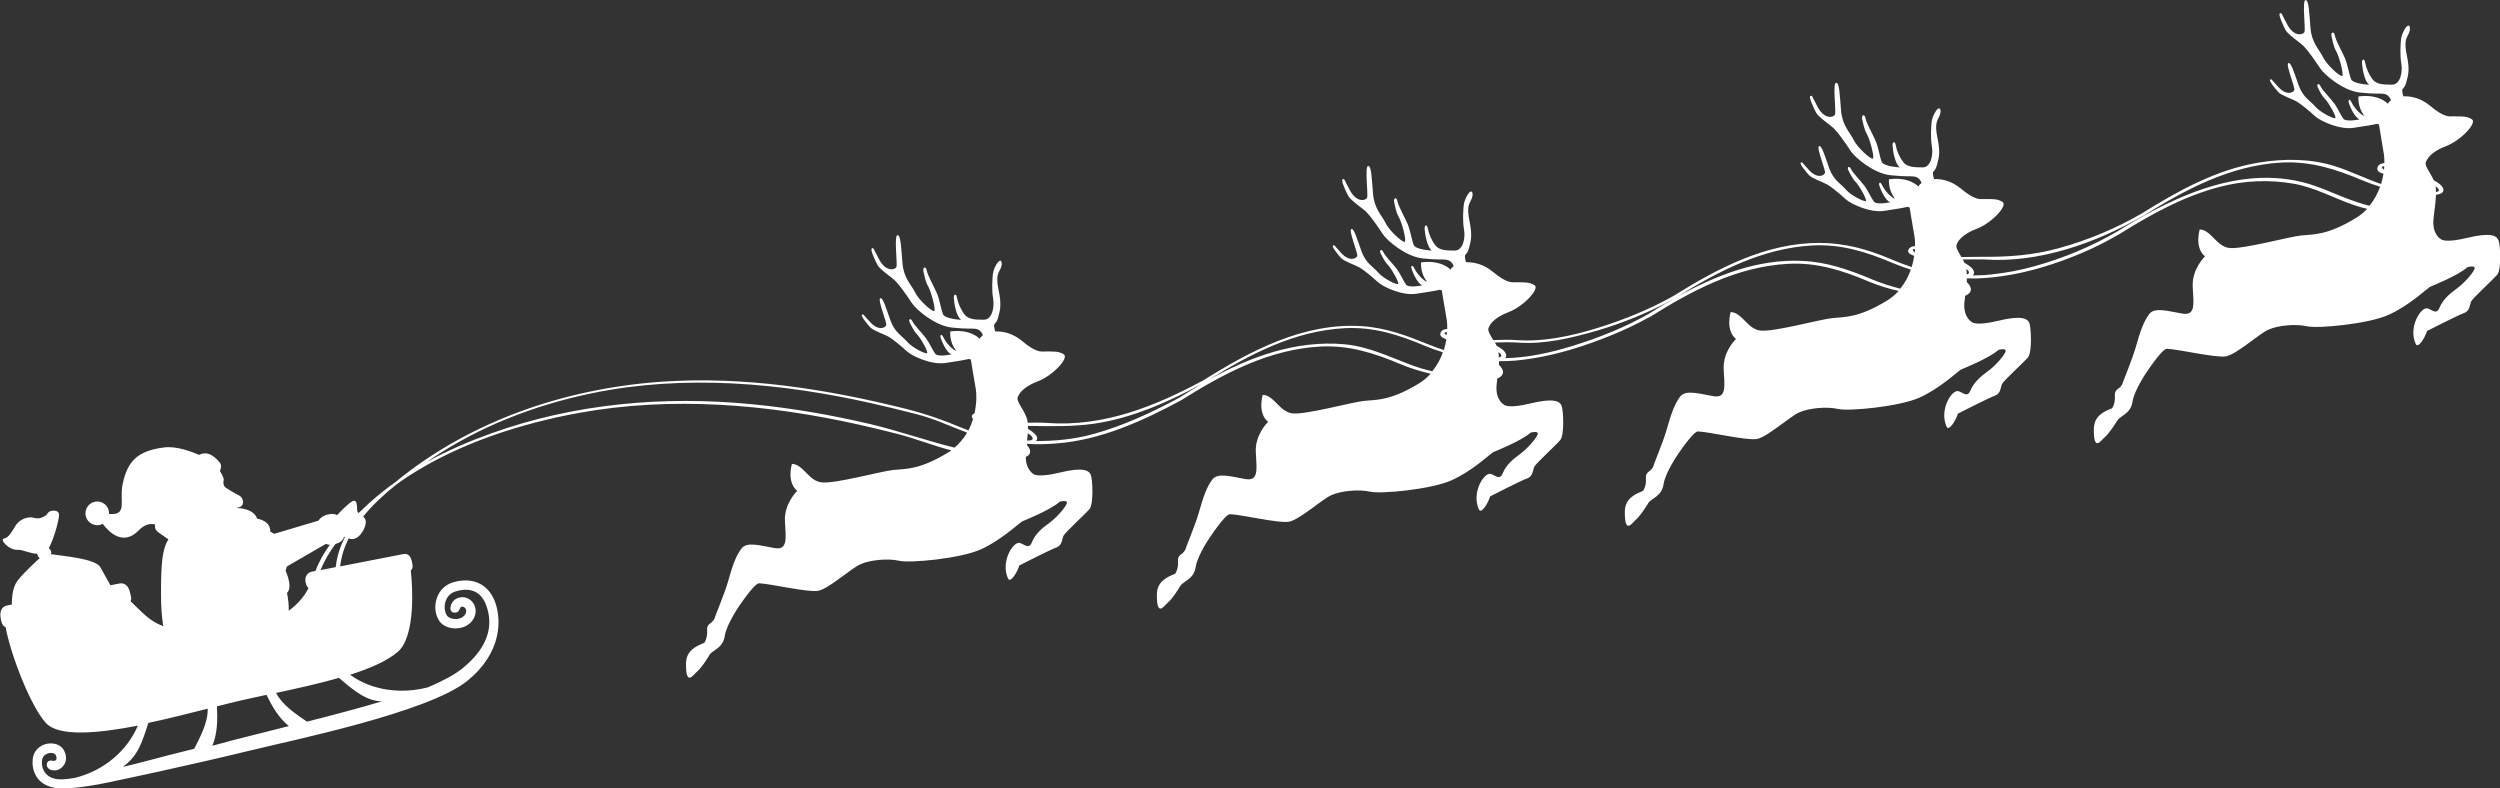 <?xml version="1.0" encoding="UTF-8"?><svg id="Layer_2" xmlns="http://www.w3.org/2000/svg" viewBox="0 0 325.72 102.68"><rect x="0" y="0" width="325.72" height="102.68" fill="#333333" stroke="none"/><defs><style>.cls-1{fill:#fff;}</style></defs><g id="Layer_1-2"><path class="cls-1" d="M325.51,31.29c-.24-.6-1.03-1.03-4.05-.3-3.03.73-3.45.16-3.45.16,0,0-1.08-.55-.97-2.43.03-.63.29-2.1.34-3.34.54-.07,1.05-.25.96-.72-.1-.47-.66-.86-1.25-1.17-.43-.97-1.2-1.86-1.04-2.35.28-.81,1.23-1.56,2.55-2.06,2.07-.78,4.17-3.09,3.46-3.54-.66-.42-1.26-.37-2.49-.38-.47,0-1.1.18-2.96-1.38-1.13-.95-2.42-1.28-3.48-1.23-.12-.38-.22-.83-.09-.96.24-.25.37-.42.53-1.09.17-.68.42-1.36.02-3.25-.4-1.89-.07-2.23.24-2.88.3-.65.14-1.21-.17-.99-.31.23-.77,1.08-.84,1.79-.06.71-.15,2.02.05,3.15.19,1.12-.16,2.72-1.21,2.71-1.05,0-2-.01-2.51-.66-.52-.66-.89-1.54-.99-2.19-.11-.65-.46-.47-.42.05.06.83.33,2.36.94,2.81,0,0-2.12-.09-2.37-.74-.26-.66-.43-1.85-.78-2.7-.36-.85-1.21-2.31-1.32-2.96-.11-.65-.57-.43-.44.07.12.5.22,1.29.62,1.99.4.7,1.02,3.08.77,3.2-.26.11-1.99-1.41-2.49-2.44-.49-1.04-1.47-1.81-1.64-3.81-.17-2-.2-3.71-.66-3.63-.45.08.05,3.77-.13,4.16-.18.38-1.36.66-2.23-.98-.88-1.63-.69-1.53-.96-1.45-.27.08.41,1.54.72,2.15.32.61,1.85,1.6,2.37,2.11.51.51,1.47,1.85,2.1,2.82.63.98,3.11,3.01,5.22,3.23,2.11.22,2.41.09,3.06.16.6.06.87.51,1,.83-.19.14-.33.3-.4.47,0,0-1.17-1.32-3.84-.95,0,0-.15,1.41.78,2.52-.14-.04-.27-.1-.4-.19-.57-.43-1.06-1.09-1.3-1.6-.23-.51-.47-.28-.33.13.23.68.79,1.88,1.39,2.13,0,0-1.77.38-2.12-.1-.35-.49-.75-1.44-1.24-2.07-.48-.63-1.5-1.65-1.73-2.16-.23-.51-.56-.23-.35.16.2.39.46,1.02.95,1.51.48.49,1.52,2.33,1.33,2.48-.19.15-1.95-.73-2.59-1.48-.64-.75-1.61-1.18-2.19-2.8-.58-1.62-.97-3.03-1.34-2.87-.36.16.87,3.11.79,3.47-.06.35-.98.83-2.06-.33-1.08-1.16-.9-1.11-1.1-.99-.2.12.67,1.19,1.07,1.62.39.44,1.88.92,2.41,1.24.53.31,1.62,1.2,2.35,1.88.73.67,3.23,1.81,5.02,1.54,1.4-.21,2.42-.37,3.06-.52.09.03.18.05.27.07,0,0,.39,2.43.63,3.82.05.28.09.71.08,1.22-.4.03-.72.16-.86.45-.23.5.12.78.74.93-.07.43-.18.89-.31,1.35-2.11-.73-4.09-1.74-6.23-2.39-3.11-.94-6.48-.93-9.67-.41-5.54.9-10.53,3.67-15.24,6.61h0c-3.42,1.99-7.08,3.51-10.89,4.56-3.31.91-6.52,1.14-9.93,1.11-.9,0-1.82.01-2.72.03-.38-.65-.75-1.22-.64-1.58.26-.81,1.23-1.56,2.55-2.06,2.08-.78,4.17-3.1,3.45-3.54-.66-.42-1.26-.37-2.49-.37-.47,0-1.1.17-2.96-1.38-1.13-.95-2.42-1.28-3.47-1.22-.13-.38-.22-.83-.1-.97.24-.25.37-.42.53-1.09.17-.68.42-1.36.02-3.25-.4-1.89-.07-2.23.23-2.88.31-.65.14-1.22-.17-.98-.31.23-.77,1.08-.84,1.79-.06.71-.15,2.02.05,3.14.19,1.13-.16,2.72-1.21,2.71-1.05,0-2-.02-2.51-.67-.52-.66-.88-1.54-.99-2.19-.11-.65-.46-.47-.42.05.06.84.34,2.36.95,2.81,0,0-2.12-.09-2.37-.74-.26-.65-.42-1.85-.78-2.7-.36-.84-1.21-2.31-1.32-2.95-.11-.65-.56-.43-.45.07.13.5.23,1.29.63,1.99.4.7,1.02,3.08.77,3.19-.27.11-1.99-1.4-2.5-2.44-.49-1.03-1.47-1.81-1.64-3.81-.18-2-.2-3.71-.66-3.63-.46.08.05,3.77-.14,4.15-.17.38-1.35.66-2.24-.98-.87-1.63-.69-1.53-.95-1.44-.27.08.41,1.54.73,2.15.32.61,1.85,1.6,2.37,2.11.5.51,1.47,1.85,2.1,2.83.62.98,3.12,3.01,5.22,3.22,2.1.22,2.4.09,3.06.17.6.06.87.51,1,.83-.19.14-.33.3-.41.48,0,0-1.15-1.32-3.84-.95,0,0-.14,1.41.79,2.52-.15-.04-.28-.1-.4-.19-.57-.43-1.06-1.08-1.3-1.59-.23-.51-.48-.29-.33.13.23.67.79,1.88,1.39,2.13,0,0-1.77.38-2.12-.1-.36-.49-.76-1.44-1.24-2.07-.48-.63-1.5-1.65-1.73-2.16-.24-.51-.56-.23-.35.16.21.39.47,1.02.95,1.52.49.49,1.51,2.33,1.33,2.48-.19.15-1.96-.73-2.59-1.48-.63-.75-1.61-1.18-2.19-2.8-.57-1.62-.97-3.03-1.33-2.87-.36.16.86,3.11.79,3.47-.06.36-.98.84-2.06-.32-1.08-1.16-.9-1.11-1.1-.99-.2.13.67,1.19,1.07,1.62.4.44,1.88.93,2.41,1.24.53.31,1.62,1.21,2.35,1.88.73.67,3.23,1.81,5.02,1.54,1.4-.22,2.42-.37,3.06-.53.08.03.17.05.27.08,0,0,.39,2.43.64,3.82.05.28.08.7.07,1.21-.41.03-.72.17-.86.47-.17.35.15.61.75.81-.07.46-.18.95-.33,1.46-.96-.32-1.9-.68-2.8-1.07-2.99-1.27-5.91-2.06-9.18-2.08-6.95-.03-13.3,3.31-19.04,6.9,0,0,0,0,0,0-3.11,1.75-6.44,3.1-9.84,4.16-3.4,1.06-7.06,1.86-10.65,1.6-.99-.07-2-.04-3.01,0-.37-.64-.74-1.19-.62-1.55.26-.81,1.23-1.56,2.55-2.06,2.07-.78,4.16-3.1,3.45-3.54-.66-.42-1.26-.37-2.48-.38-.47,0-1.1.17-2.97-1.38-1.12-.94-2.42-1.27-3.47-1.23-.12-.38-.22-.83-.09-.97.23-.25.36-.42.53-1.09.16-.68.41-1.36.02-3.25-.4-1.89-.07-2.23.23-2.88.31-.65.14-1.21-.17-.98-.31.23-.76,1.08-.83,1.79-.06.71-.16,2.02.05,3.15.2,1.12-.16,2.72-1.22,2.71-1.05,0-1.99-.02-2.51-.67-.51-.66-.87-1.54-.99-2.19-.11-.65-.46-.47-.42.05.07.83.34,2.36.94,2.81,0,0-2.11-.09-2.37-.75-.25-.65-.42-1.85-.78-2.7-.36-.85-1.2-2.31-1.32-2.96-.12-.65-.56-.43-.44.08.12.51.22,1.29.62,1.99.4.7,1.03,3.08.76,3.2-.25.12-1.99-1.4-2.49-2.44-.49-1.03-1.46-1.81-1.64-3.81-.17-2-.2-3.71-.65-3.63-.45.08.05,3.77-.13,4.15-.18.38-1.36.65-2.23-.98-.88-1.63-.68-1.53-.95-1.44-.27.08.4,1.54.72,2.15.32.61,1.85,1.6,2.37,2.11.51.51,1.48,1.85,2.1,2.82.62.98,3.11,3.01,5.22,3.23,2.1.22,2.4.09,3.06.17.6.07.88.51,1,.83-.19.14-.33.3-.41.47,0,0-1.17-1.32-3.84-.95,0,0-.15,1.41.79,2.52-.14-.04-.27-.1-.39-.19-.57-.43-1.06-1.09-1.3-1.59-.23-.51-.48-.29-.33.13.23.67.78,1.88,1.39,2.12,0,0-1.77.39-2.12-.1-.35-.49-.76-1.44-1.23-2.07-.48-.62-1.5-1.65-1.73-2.16-.24-.51-.56-.23-.35.16.21.39.47,1.02.95,1.51.48.49,1.51,2.33,1.33,2.48-.19.16-1.96-.73-2.59-1.48-.64-.75-1.61-1.18-2.19-2.8-.58-1.62-.97-3.03-1.33-2.87-.36.16.86,3.11.79,3.47-.07.36-.98.84-2.07-.32-1.08-1.17-.9-1.12-1.1-.99-.2.12.67,1.18,1.06,1.62.4.43,1.88.92,2.42,1.23.53.31,1.62,1.21,2.35,1.88.73.67,3.23,1.82,5.02,1.54,1.39-.22,2.42-.37,3.06-.52.09.03.18.05.27.07,0,0,.39,2.43.64,3.82.05.28.08.71.07,1.21-.41.03-.73.16-.86.47-.19.4.18.69.74.89-.07.45-.17.91-.32,1.39-.59-.19-1.17-.4-1.75-.63-2.98-1.2-5.66-2.26-8.91-2.48-7.52-.5-14.48,3.17-20.65,7.04-6.34,3.42-13.04,6.1-20.36,5.57-.85-.06-1.7-.05-2.55-.03-.01-.11-.02-.22-.04-.31-.27-1.21-1.47-2.39-1.27-2.99.27-.81,1.23-1.56,2.55-2.06,2.08-.78,4.17-3.09,3.46-3.55-.66-.42-1.27-.37-2.49-.37-.47,0-1.1.18-2.96-1.38-1.13-.95-2.42-1.28-3.48-1.23-.12-.38-.22-.83-.09-.97.23-.25.37-.42.53-1.09.16-.68.41-1.36.01-3.26-.4-1.89-.08-2.23.24-2.87.3-.65.13-1.22-.18-.98-.31.23-.77,1.08-.83,1.79-.06.71-.15,2.02.05,3.14.19,1.12-.16,2.72-1.21,2.71-1.05,0-2-.02-2.51-.67-.51-.66-.88-1.54-.99-2.19-.11-.64-.46-.47-.42.05.06.84.34,2.36.95,2.82,0,0-2.12-.09-2.37-.75-.25-.66-.42-1.85-.78-2.7-.36-.85-1.2-2.31-1.32-2.96-.12-.65-.56-.43-.44.08.12.5.22,1.29.63,1.99.4.7,1.02,3.08.77,3.2-.26.11-2-1.41-2.49-2.44-.5-1.03-1.47-1.81-1.64-3.81-.17-2-.21-3.71-.66-3.63-.46.07.04,3.77-.13,4.15-.18.38-1.36.66-2.24-.98-.88-1.63-.68-1.53-.95-1.45-.27.09.4,1.54.72,2.15.32.61,1.86,1.6,2.36,2.11.51.51,1.47,1.85,2.1,2.82.63.98,3.12,3.01,5.22,3.23,2.1.22,2.4.09,3.06.16.59.06.88.51,1,.83-.19.14-.33.3-.41.48,0,0-1.16-1.32-3.84-.96,0,0-.15,1.41.78,2.52-.14-.04-.27-.1-.39-.19-.57-.43-1.06-1.08-1.3-1.59-.24-.51-.48-.29-.33.13.23.67.79,1.88,1.39,2.12,0,0-1.77.39-2.12-.1-.35-.49-.76-1.44-1.24-2.06-.48-.63-1.49-1.66-1.73-2.16-.23-.51-.56-.23-.35.16.21.39.47,1.02.94,1.52.49.49,1.52,2.33,1.33,2.48-.19.15-1.95-.73-2.59-1.48-.63-.75-1.61-1.18-2.19-2.8-.58-1.62-.97-3.03-1.33-2.87-.35.17.86,3.12.79,3.47-.06.35-.97.84-2.06-.33-1.08-1.16-.9-1.12-1.1-.99-.21.12.67,1.19,1.06,1.62.39.44,1.88.93,2.42,1.24.53.31,1.62,1.21,2.35,1.88.73.67,3.23,1.81,5.02,1.54,1.4-.21,2.42-.37,3.06-.53.09.03.18.05.27.08,0,0,.39,2.42.64,3.81.11.6.14,1.82-.16,3.19-.32.15-.51.41-.19.74-.15.5-.36,1-.6,1.49-.42-.16-.83-.32-1.22-.48-2.23-.93-4.4-1.69-6.74-2.28-10.52-2.64-21.34-4.35-32.21-3.57-12.45.9-24.79,5.11-34.46,13.04-1.2.85-2.36,1.78-3.46,2.77-.45.41-.92.85-1.38,1.3-.11-.12-.18-.25-.18-.43,0-.68-.07-1.23-.44-1.18-.52.07-2.16,1.86-2.16,1.86h-.02c-.35-.19-.83-.19-1.33-.04-.5.15-.89.41-1.06.76l-5.81,1.73c-.28-.2-.5-.29-.5-.29.07-1.45-1.71-1.69-1.71-1.69-.45-1.3-2.31-1.38-2.6-1.38,0-.02,0-.04,0-.06.08-.01.15-.02.24-.04.75-.16.66-1.22.01-1.54-.56-.27-1.72-1-1.72-1-.55-.43-.21-.94-.3-1.23-.1-.3-.27-.64-.48-.96.19-.44.22-.84-.06-1.16-.88-.99-1.67-1.43-2.66-.94-.86-.38-2.91-1.18-4.54-.97-3.48.44-4.78,1.79-5.41,4.77-.47,2.24.71,4.11-1.77,3.9.05-.83-.58-1.55-1.41-1.62-.85-.07-1.6.57-1.66,1.42-.07.85.56,1.59,1.42,1.66.29.02.57-.04.82-.17.89,1.17,2.71,2.9,4.7.84.79-.82,1.57-.92,2.15-.75-.18.61.26.94.79,1.28.35.22.67.5.93.66-.84,1.25-.98,3.29-.97,7.29,0,1.47.1,2.82.29,4.01-1.9-.7-2.84-1.93-4.27-3.26.21-.32.03-.67-.05-1.08-.16-.8-.63-1.37-1.4-1.22l-1.16.23c-.57-1.04-1.09-1.9-1.3-2.33-.58-1.16-5.09-1.5-6.45-1.72.04-.12.05-.26,0-.41-.05-.16-.16-.29-.29-.36.73-1.32,1.36-3.79,1.34-4.36-.02-.75-1.16-.59-1.39-.31l-.23.3s-.75.68-1.59.41c-.84-.26-1.97.21-2.46,1.02-.49.8-.89,1.57-1.5,1.67-.61.1.61,1.53,1.77,1.47.69-.04,1.67.53,2.58.51,0,.07.01.14.03.22.06.16.15.28.28.35-.43.39-2.2,2-2.92,2.98-.51.68-.72,1.79-.72,3.07l-.61.12c-.77.15-.99.88-.84,1.68.1.52.19.97.64,1.15.68,3.67,3.29,10.38,5.27,12.5,1.66,1.79,6.65,1.36,11.96.33-1.44,3.4-4.6,5.94-8.23,6.81-.51.09-.93.14-1.45.18-1.13.07-1.94-.22-2.41-.86-.5-.66-.46-1.52-.32-1.9.15-.4.54-.59.9-.66.33-.05.64.03.76.19.15.19.21.52.12.66-.16.25-.46.17-.57.14-.18-.05-.55,0-.65.37-.1.37.19.76.56.85,1.01.26,1.55-.45,1.74-.78.37-.67.15-1.5-.21-1.98-.4-.54-1.14-.79-1.93-.68-.02,0-.03,0-.04,0-.86.14-1.56.69-1.83,1.44-.28.77-.25,2.06.49,3.06.5.67,1.51,1.4,3.47,1.34,2.16-.06,4.7-.57,5.67-.77,1.86-.38,10.89-2.3,18.07-4.05,5.99-1.47,23.66-5.06,28.78-9.19,4.47-3.61,4.5-7.91,3.62-10.29-.87-2.35-2.97-3.31-5.5-2.54-.98.3-1.71,1-2.06,1.97-.38,1.01-.27,2.16.26,3,.41.65,1.26,1.04,2.21,1.02.99-.02,1.84-.48,2.28-1.24.39-.68.38-1.46-.04-2.07-.38-.55-1.03-.84-1.66-.74-1.02.17-1.33,1.02-1.3,1.54,0,0,.05.49.58.46.53-.04.53-.32.64-.53.11-.21.18-.24.27-.25.16-.03.33.06.45.22.07.1.21.38-.01.76-.22.39-.69.62-1.24.63-.5.01-.97-.18-1.15-.46-.33-.51-.39-1.27-.15-1.92.15-.42.5-.98,1.28-1.22,1.11-.35,3.11-.57,3.98,1.79,1.08,2.92.04,5.69-3.08,8.23-1.06.86-2.67,1.7-4.53,2.49-.02,0-.02,0-.03,0-3.38.88-7.25.43-10.08-1.65,2.59-.83,4.82-1.79,6.2-2.98,2.38-2.03,1.92-8.72,1.7-10.62.34-.27.24-.67.15-1.13-.13-.65-.47-1.12-1.09-1l-8.26,1.61c.14-1.28.54-2.5,1.11-3.65.09.02.14.05.24.07,1.07.25,2.03-1.41,1.99-2.26-.02-.3-.17-.49-.34-.66,1.24-1.52,2.73-2.9,4.29-4.14.55-.4,1.1-.79,1.66-1.15,6.56-4.24,14.45-6.79,22.08-8.19,12.17-2.23,24.69-1.15,36.68,1.54,1.56.35,3.11.73,4.66,1.12,2.46.62,4.8,1.56,7.25,2.21-.14.1-.27.2-.42.28-3.76,2.28-5.5,2.1-7.15,2.27-1.64.18-7.56,1.81-9.3,1.62-1.74-.18-2.36-2.34-3.89-2.42,0,0-.73,2.36.69,3.52,0,0-1.73,1.65-1.6,3.95.13,2.3.37,3.78-1.32,3.51-1.68-.27-3.64-.92-4.35.06-.69.93-1.1,1.96-1.82,4.54-.37,1.26-1.54,4.11-1.59,4.28-.28,1.12-1.12.73-1.06,1.84.06,1.1-.38,1.63-.38,1.63-1.12.43-2.36,1.03-2.37,2.7-.03,3.11.99,1.39,1.44,1.04.45-.35,1.28-1.58,1.62-2.18.34-.59,1.74-.85,1.98-2.42.12-.83.64-1.88,1.1-2.68.09-.15.22-.38.39-.66.23-.37,2.36-3.6,3-3.57,1.58.08,6.24,1.19,7.63.99,1.38-.2,4.31-2.92,5.61-3.49,1.29-.56,3.6-.76,5.01-.43,1.42.33,7.94-.29,10.58-1.46,2.63-1.18,4.83-3.27,5.45-3.68,0,0,3.67-1.45,4.89-2.56,0,0,1.13-.32.9.27-.24.59-1.39,1.87-2.29,2.52-.91.65-1.83,1.43-2.24,2.49-.42,1.05-1.06.17-1.64.09-.84-.12-2.46,2.46-1.48,4.63.3.68,1.21-.79,1.48-1.69,0,0,4.04-2.07,4.82-2.34.78-.27.73-1.11.93-1.53.2-.42,2.83-2.82,3.39-3.47.55-.64.41-3.86.17-4.46-.24-.6-1.03-1.04-4.05-.3-3.02.73-3.45.16-3.45.16,0,0-.98-.53-.97-2.21.24-.1.45-.25.53-.48.14-.39-.14-.76-.38-1.06,0-.05.01-.1.02-.16.04,0,.09,0,.14.01,1.19.08,2.39.04,3.58-.05,5.84-.42,11.35-2.93,16.43-5.68,5.52-3.47,11.4-6.59,18.04-6.95,3.77-.2,7.07.86,10.48,2.3,1.28.54,2.59.93,3.91,1.24-.43.47-.93.9-1.53,1.27-3.76,2.28-5.5,2.1-7.15,2.27-1.65.18-7.56,1.81-9.3,1.63-1.74-.19-2.36-2.34-3.9-2.42,0,0-.72,2.36.7,3.52,0,0-1.73,1.65-1.6,3.95.13,2.3.37,3.78-1.32,3.51-1.68-.27-3.63-.92-4.35.06-.68.92-1.1,1.96-1.82,4.53-.37,1.26-1.54,4.12-1.59,4.29-.28,1.12-1.12.73-1.06,1.83.06,1.11-.38,1.63-.38,1.63-1.12.44-2.36,1.03-2.37,2.7-.03,3.11.99,1.39,1.44,1.04.45-.35,1.28-1.57,1.62-2.17.34-.59,1.75-.85,1.99-2.42.12-.83.64-1.88,1.1-2.69.09-.15.22-.38.39-.65.23-.37,2.35-3.61,2.99-3.58,1.59.07,6.25,1.19,7.63.99,1.38-.2,4.32-2.92,5.61-3.49,1.29-.56,3.6-.76,5.02-.43,1.41.32,7.94-.3,10.57-1.47,2.64-1.17,4.84-3.26,5.45-3.68,0,0,3.68-1.45,4.89-2.55,0,0,1.13-.32.9.27-.25.59-1.39,1.88-2.29,2.53-.91.65-1.82,1.43-2.24,2.48-.42,1.06-1.06.17-1.64.09-.83-.12-2.46,2.46-1.48,4.63.31.67,1.21-.79,1.47-1.69,0,0,4.05-2.08,4.83-2.34.77-.27.73-1.11.93-1.53.2-.42,2.84-2.82,3.38-3.47.55-.64.41-3.87.17-4.47-.24-.6-1.03-1.03-4.06-.3-3.03.74-3.45.16-3.45.16,0,0-1.08-.55-.97-2.43.01-.23.06-.57.11-.98.3-.12.55-.29.68-.56.2-.43-.14-.88-.48-1.23.02-.16.02-.32.02-.47,1.47.04,2.95-.13,4.39-.36,3.46-.55,6.85-1.64,10.09-2.95,1.72-.69,3.4-1.48,5.02-2.38.05,0,.08-.02.12-.04,5.52-3.47,11.4-6.6,18.05-6.95,3.77-.2,7.06.86,10.48,2.3,1.28.54,2.58.93,3.91,1.24-.43.47-.93.9-1.54,1.27-3.76,2.28-5.5,2.09-7.15,2.27-1.64.18-7.56,1.81-9.29,1.62-1.74-.18-2.36-2.34-3.9-2.42,0,0-.72,2.36.69,3.51,0,0-1.73,1.65-1.6,3.95.13,2.3.37,3.78-1.32,3.51-1.68-.27-3.64-.92-4.36.06-.67.92-1.1,1.96-1.82,4.53-.37,1.27-1.54,4.11-1.58,4.29-.28,1.12-1.12.73-1.05,1.83.06,1.11-.38,1.63-.38,1.63-1.12.44-2.36,1.03-2.37,2.71-.02,3.11.99,1.39,1.44,1.04.45-.35,1.27-1.58,1.62-2.17.34-.59,1.74-.85,1.98-2.42.12-.83.64-1.88,1.1-2.68.09-.14.23-.38.39-.66.23-.37,2.36-3.6,3-3.57,1.58.07,6.24,1.19,7.63.99,1.38-.21,4.31-2.93,5.6-3.49,1.29-.56,3.6-.76,5.01-.43,1.42.33,7.95-.3,10.58-1.46,2.63-1.17,4.83-3.26,5.45-3.68,0,0,3.67-1.45,4.89-2.56,0,0,1.13-.32.9.27-.24.59-1.39,1.88-2.3,2.52-.9.66-1.82,1.43-2.25,2.49-.42,1.06-1.06.18-1.64.09-.83-.12-2.46,2.46-1.48,4.63.3.68,1.2-.79,1.48-1.69,0,0,4.05-2.07,4.82-2.34.78-.27.73-1.11.93-1.53.2-.42,2.83-2.82,3.38-3.46.55-.65.41-3.87.18-4.47-.25-.6-1.04-1.03-4.06-.3-3.03.73-3.45.16-3.45.16,0,0-1.08-.56-.97-2.44.02-.23.06-.58.12-.98.3-.12.55-.3.68-.56.2-.43-.14-.88-.48-1.24.01-.15.02-.31.02-.46,1.53.06,3.07-.08,4.58-.29,3.59-.51,7.11-1.63,10.44-3.04,1.61-.68,3.17-1.48,4.68-2.35.02-.01.06-.02.07-.03,4.15-2.6,8.42-4.98,13.18-6.22,3.15-.82,6.45-.97,9.65-.4,2.79.49,5.27,1.92,7.93,2.81.53.18,1.07.33,1.62.46-.42.44-.91.86-1.48,1.2-3.76,2.28-5.5,2.1-7.15,2.27-1.64.18-7.56,1.81-9.3,1.63-1.74-.19-2.36-2.34-3.89-2.42,0,0-.72,2.35.69,3.51,0,0-1.73,1.65-1.6,3.95.13,2.3.37,3.77-1.31,3.51-1.69-.26-3.65-.92-4.36.06-.68.93-1.1,1.96-1.82,4.54-.37,1.26-1.53,4.11-1.58,4.28-.29,1.12-1.13.73-1.07,1.83.06,1.1-.38,1.63-.38,1.63-1.12.43-2.36,1.03-2.36,2.71-.04,3.11.99,1.39,1.43,1.04.44-.35,1.28-1.58,1.63-2.17.33-.59,1.74-.85,1.97-2.43.13-.83.65-1.88,1.11-2.68.09-.14.22-.38.39-.66.23-.36,2.35-3.6,2.99-3.57,1.6.07,6.25,1.19,7.64.99s4.31-2.92,5.6-3.49c1.29-.57,3.6-.76,5.02-.43,1.41.32,7.94-.3,10.57-1.47,2.63-1.17,4.84-3.26,5.45-3.68,0,0,3.67-1.45,4.89-2.56,0,0,1.14-.32.89.27-.24.59-1.39,1.87-2.29,2.52-.9.65-1.82,1.43-2.25,2.49-.42,1.05-1.05.17-1.63.09-.83-.12-2.46,2.46-1.48,4.63.3.68,1.21-.79,1.48-1.68,0,0,4.05-2.07,4.83-2.34.77-.27.72-1.11.93-1.53.21-.42,2.83-2.82,3.39-3.47.55-.64.41-3.87.17-4.46ZM25.32,97.55c-4.58,1.12-7.07,1.86-9.31,2.37,2.05-1.5,2.51-3.31,3.33-5.74,2.69-.57,5.38-1.25,7.72-1.85.05,1.79-.95,3.63-1.75,5.22ZM37.37,73.81l5.11-2.96c.15.09.32.13.49.13-.77,1.08-1.43,2.22-1.87,3.41l-.46.09c-.63.12-.96.71-.83,1.35.06.32.16.6.38.79-.57,1.21-1.64,2.27-2.57,2.95.02-.76-.07-1.54-.23-2.33.02-.02.03-.02.04-.03.75-.81-.22-2.83-.22-2.83.07-.2.12-.39.15-.57ZM30.02,96.53c-.88.22-1.47.42-2.35.63.67-1.62.68-3.4.6-5.14.9-.22,1.74-.44,2.48-.61,1.23-.29,2.57-.58,3.98-.88.74,1.55,1.57,2.97,2.9,4.07-2.38.58-4.82,1.24-7.61,1.92ZM49.77,91.37c-2.53.78-7.73,2.15-9.78,2.65-1.45-.99-3.22-2.17-4.02-3.74,2.72-.58,5.58-1.21,8.19-1.96,2,1.71,3.66,3.06,5.62,3.05ZM43.74,73.89l-1.98.39c.48-1.2,1.16-2.34,1.93-3.39.02,0,.03,0,.05-.02.55-.16.96-.45,1.08-.94.03.02.08.04.12.05-.63,1.23-1.05,2.54-1.2,3.91ZM113.25,55.22c-5.02-1.17-10.09-2.05-15.22-2.55-11.47-1.13-23.17-.11-34.05,3.8-2.87,1.03-5.69,2.24-8.34,3.7.17-.11.32-.22.48-.33,6.31-4.27,13.58-7.08,21.02-8.61,12.04-2.48,24.51-1.36,36.41,1.31,1.99.44,3.97.94,5.94,1.44,2.25.58,4.34,1.57,6.51,2.39-.41.7-.95,1.37-1.64,1.95-3.72-.92-7.37-2.22-11.1-3.1ZM134.12,57.38c-.1.01-.2.02-.3.04.04-.32.07-.66.09-.99.59.41.99.85.21.96ZM153.6,51.84c-3.55,1.91-7.21,3.62-11.11,4.7-2.49.69-4.98.93-7.53.92.29-.25.22-.61-.19-.98-.25-.23-.54-.43-.84-.61,0-.13,0-.26,0-.38,2.85.04,5.75.12,8.56-.28,4.98-.71,9.67-2.82,14.07-5.17-1,.58-1.99,1.2-2.97,1.81ZM188.46,43.65c-.44-.28-.23-.36.06-.38,0,.13-.01.26-.03.39-.02,0-.03,0-.03-.02ZM183.88,47.56c-2.94-1.1-5.57-2.42-8.76-2.71-6.24-.54-12.17,1.6-17.54,4.58,5.39-3.35,11.13-6.32,17.59-6.67,3.78-.2,7.06.85,10.48,2.3.77.32,1.55.6,2.34.84-.3.85-.74,1.7-1.38,2.47-.92-.21-1.83-.47-2.74-.81ZM195.3,46.57s0,0-.02,0c0-.26-.02-.5-.05-.71.39.32.57.61.06.7ZM217.08,39.5c-.75.44-1.49.9-2.23,1.37h0c-3.11,1.76-6.43,3.1-9.84,4.16-2.86.89-5.9,1.58-8.92,1.63.12-.11.18-.25.14-.44-.09-.47-.65-.86-1.24-1.17-.06-.14-.13-.28-.21-.43,1.03-.03,2.04-.05,3.05.02,3.42.24,6.92-.6,10.17-1.54,3.46-1.01,6.85-2.39,10-4.12-.3.17-.61.35-.91.53ZM317.38,25.02c0-.28-.02-.53-.05-.75.1.09.23.17.31.27.27.31.04.43-.26.48ZM310.43,21.68c.06-.01.14,0,.21,0,0,.14-.02.3-.03.45-.21-.17-.41-.4-.17-.45ZM249.2,32.54c0-.08.12-.09.3-.09,0,.15-.01.3-.03.46-.13-.1-.24-.22-.26-.37ZM243.77,36.34c-2.98-1.23-5.74-2.21-9-2.35-5.76-.27-11.29,1.91-16.25,4.68,5.4-3.36,11.15-6.34,17.62-6.69,3.77-.2,7.07.85,10.49,2.3.76.32,1.54.6,2.33.85-.3.85-.74,1.71-1.38,2.48-1.31-.33-2.59-.76-3.81-1.26ZM256.24,35.76c0-.27-.02-.51-.05-.73.36.3.53.59.05.73ZM302.52,24.56c-9.24-3.74-18.81.7-26.65,5.59,0,0,0,0,0,0-3.42,1.99-7.07,3.51-10.89,4.56-1.79.5-3.62.84-5.47,1.04-.83.1-1.66.13-2.5.14.14-.12.21-.26.18-.47-.1-.47-.67-.86-1.24-1.17-.07-.15-.14-.3-.22-.45,1.37,0,2.45-.01,2.71,0,7.14.52,14.59-2.11,20.71-5.64.02,0,.05-.01.08-.03,5.52-3.46,11.39-6.59,18.04-6.95,3.77-.2,7.07.86,10.48,2.3.77.32,1.55.61,2.34.85-.3.85-.74,1.71-1.39,2.48-2.13-.54-4.13-1.43-6.19-2.27Z"/></g></svg>